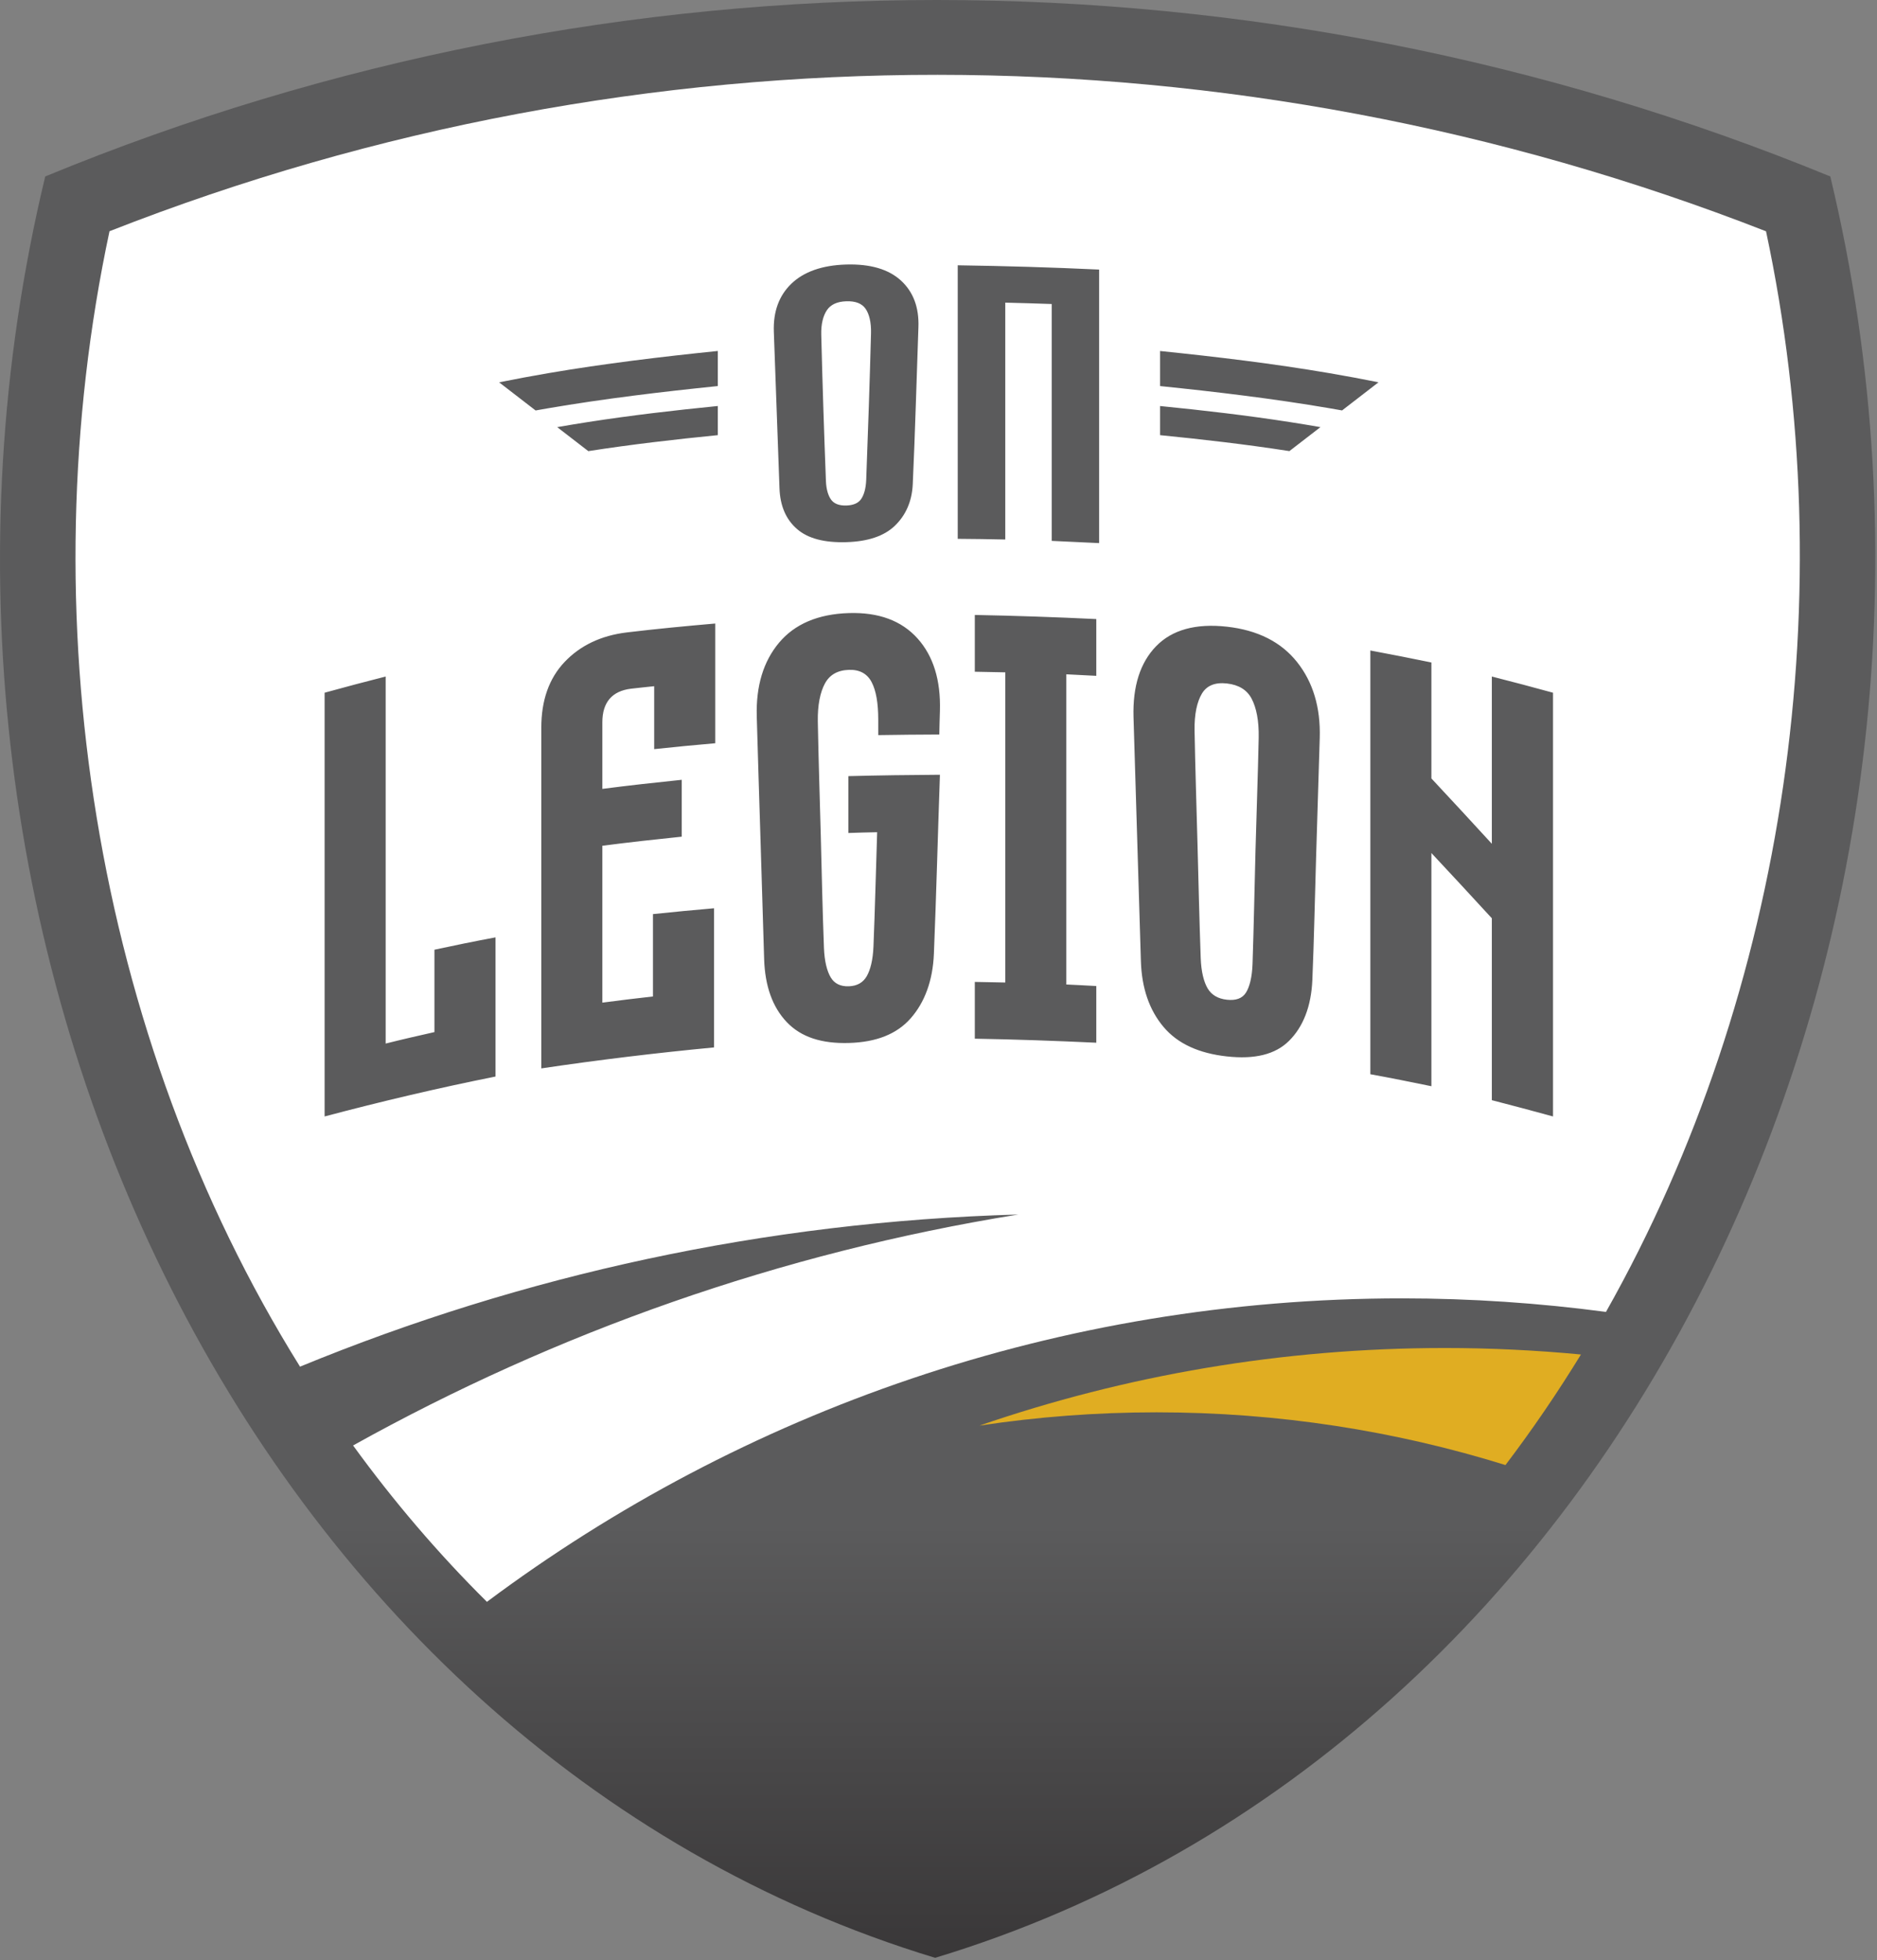 <svg width="385" height="402" viewBox="0 0 385 402" fill="none" xmlns="http://www.w3.org/2000/svg">
<rect x="0" y="0" width="385" height="402" fill="#808080" stroke="none"/>
<path fill-rule="evenodd" clip-rule="evenodd" d="M375.42 36.186C412.793 191.653 333.714 358.607 191.805 401.494C50.438 358.607 -28.1 191.653 9.273 36.186C126.267 -12.062 257.885 -12.062 375.42 36.186Z" fill="url(#paint0_linear_2750_790)"/>
<path fill-rule="evenodd" clip-rule="evenodd" d="M362.238 47.432C253.016 4.74 131.632 4.56 22.461 47.418C5.767 125.622 19.126 212.218 61.538 280.263C107.166 261.492 156.826 250.521 208.87 249.061C160.047 256.923 114.059 273.237 72.422 296.425C80.683 307.801 89.835 318.538 99.874 328.492C152.242 289.403 217.207 266.259 287.58 266.259C301.763 266.259 315.721 267.216 329.407 269.037C366.737 202.92 378.042 121.514 362.238 47.432ZM158.725 68.033C158.579 63.923 159.774 60.646 162.303 58.198C164.837 55.746 168.602 54.388 173.591 54.247C178.529 54.107 182.267 55.222 184.778 57.513C187.33 59.84 188.526 63.047 188.382 67.084C187.997 77.815 187.712 88.55 187.222 99.275C187.057 102.899 185.73 105.732 183.519 107.846C181.321 109.946 178 111.051 173.591 111.182C169.132 111.314 165.746 110.454 163.488 108.495C161.212 106.521 160.018 103.753 159.884 100.136C159.489 89.441 159.107 78.727 158.725 68.033ZM66.583 142.056C70.74 140.914 74.923 139.791 79.105 138.737C79.105 151.276 79.105 163.85 79.105 176.389C79.105 188.911 79.105 201.485 79.105 214.007C82.431 213.164 85.757 212.409 89.108 211.653C89.108 206.016 89.108 200.379 89.108 194.759C93.266 193.864 97.448 193.003 101.631 192.23C101.631 201.731 101.631 211.25 101.631 220.768C89.94 223.104 78.249 225.861 66.583 228.952C66.583 214.481 66.583 199.992 66.583 185.521C66.583 171.051 66.583 156.545 66.583 142.056ZM102.375 78.403C105.731 77.73 109.089 77.101 112.451 76.527C124.002 74.553 135.625 73.163 147.234 71.974V79.17C135.625 80.36 124.002 81.747 112.451 83.721C111.586 83.869 110.722 84.02 109.857 84.175L102.375 78.403ZM282.753 78.398L275.278 84.168C274.413 84.013 273.547 83.862 272.681 83.714C261.142 81.745 249.531 80.36 237.951 79.172V71.981C249.531 73.169 261.142 74.555 272.681 76.525C276.04 77.097 279.397 77.725 282.753 78.398ZM270.843 87.591L264.473 92.509C255.659 91.141 246.801 90.114 237.951 89.237V83.266C246.827 84.146 255.71 85.178 264.549 86.552C266.647 86.878 268.746 87.225 270.843 87.591ZM120.67 92.514L114.291 87.594C116.389 87.228 118.488 86.88 120.589 86.553C129.44 85.176 138.337 84.143 147.234 83.261V89.235C138.364 90.114 129.495 91.143 120.67 92.514ZM281.079 133.398C285.236 134.171 289.419 134.996 293.601 135.857C293.601 143.795 293.601 151.715 293.601 159.636C297.733 164.062 301.865 168.522 305.998 173.035C305.998 161.603 305.998 150.17 305.998 138.737C310.18 139.791 314.363 140.915 318.546 142.057C318.546 156.545 318.546 171.051 318.546 185.522C318.546 199.993 318.546 214.481 318.546 228.952C314.363 227.811 310.18 226.687 305.998 225.615C305.998 213.182 305.998 200.748 305.998 188.314C301.865 183.801 297.733 179.358 293.601 174.932C293.601 182.905 293.601 190.896 293.601 198.851C293.601 206.825 293.601 214.797 293.601 222.753C289.419 221.892 285.236 221.05 281.079 220.295C281.079 205.824 281.079 191.335 281.079 176.864C281.079 162.393 281.079 147.887 281.079 133.398ZM232.5 147.079C232.314 140.705 233.882 135.87 237.136 132.52C240.382 129.179 245.23 127.802 251.649 128.516C258.004 129.223 262.807 131.681 266.061 135.786C269.308 139.882 270.882 145.06 270.698 151.311C270.454 159.583 270.193 167.855 269.941 176.126C269.69 184.38 269.532 192.656 269.186 200.906C268.953 206.46 267.256 210.602 264.424 213.428C261.586 216.258 257.347 217.271 251.649 216.642C245.909 216.007 241.561 214.046 238.648 210.583C235.741 207.127 234.173 202.626 234.012 197.043C233.771 188.701 233.508 180.377 233.256 172.052C233.004 163.746 232.742 155.403 232.5 147.079ZM246.282 196.446C246.384 199.292 246.922 201.375 247.719 202.715C248.509 204.044 249.837 204.816 251.649 205.016C253.489 205.219 254.804 204.755 255.555 203.575C256.29 202.42 256.822 200.434 256.916 197.622C257.174 189.896 257.319 182.185 257.52 174.458C257.721 166.748 258.019 159.04 258.175 151.311C258.246 147.818 257.696 145.129 256.739 143.303C255.782 141.477 254.092 140.433 251.649 140.159C249.23 139.889 247.522 140.585 246.534 142.232C245.532 143.903 244.961 146.43 245.023 149.854C245.162 157.635 245.426 165.396 245.627 173.159C245.829 180.921 246.006 188.685 246.282 196.446ZM199.947 201.363C202.013 201.398 204.104 201.451 206.195 201.486C206.195 190.878 206.195 180.288 206.195 169.681C206.195 159.091 206.195 148.484 206.195 137.877C204.104 137.841 202.013 137.789 199.947 137.754C199.947 133.89 199.947 130.009 199.947 126.11C208.236 126.268 216.551 126.549 224.866 126.953C224.866 130.834 224.866 134.715 224.866 138.596C222.799 138.474 220.759 138.386 218.718 138.28C218.718 148.905 218.718 159.495 218.718 170.103C218.718 180.693 218.718 191.3 218.718 201.89C220.759 201.995 222.799 202.083 224.866 202.206C224.866 206.069 224.866 209.95 224.866 213.832C216.551 213.445 208.236 213.147 199.947 213.006C199.947 209.125 199.947 205.244 199.947 201.363ZM155.223 146.921C155.05 140.652 156.587 135.614 159.809 131.783C163.011 127.975 167.795 125.912 174.146 125.724C180.242 125.544 184.911 127.281 188.18 130.905C191.437 134.516 192.971 139.476 192.791 145.744C192.744 147.36 192.69 148.993 192.665 150.627C188.482 150.644 184.3 150.679 180.142 150.749C180.142 149.713 180.142 148.659 180.142 147.606C180.142 144.199 179.699 141.612 178.781 139.879C177.86 138.135 176.312 137.301 174.146 137.368C171.803 137.441 170.174 138.374 169.207 140.159C168.235 141.956 167.684 144.568 167.746 147.992C167.885 155.738 168.149 163.482 168.351 171.209C168.552 178.953 168.709 186.666 169.005 194.391C169.111 197.151 169.632 199.152 170.391 200.432C171.143 201.698 172.383 202.33 174.146 202.258C175.808 202.191 177.022 201.505 177.774 200.204C178.533 198.889 179.049 196.852 179.16 194.11C179.476 186.297 179.664 178.479 179.916 170.665C177.95 170.7 175.985 170.752 174.019 170.823C174.019 166.942 174.019 163.06 174.019 159.162C180.268 159.003 186.517 158.916 192.791 158.881C192.363 171.121 192.057 183.366 191.556 195.585C191.327 201.174 189.637 205.592 186.794 208.826C183.943 212.071 179.738 213.718 174.146 213.884C168.552 214.051 164.307 212.695 161.371 209.599C158.461 206.532 156.907 202.241 156.735 196.656C156.479 188.367 156.23 180.096 155.979 171.806C155.728 163.517 155.452 155.229 155.223 146.921ZM111.029 149.221C111.029 143.62 112.617 139.123 115.791 135.769C118.965 132.415 123.219 130.336 128.565 129.693C134.607 128.966 140.66 128.393 146.707 127.866C146.707 136.05 146.707 144.251 146.707 152.418C142.524 152.769 138.341 153.191 134.184 153.629C134.184 149.327 134.184 145.042 134.184 140.721C132.597 140.897 131.006 141.042 129.447 141.231C125.513 141.708 123.551 144.041 123.551 148.133C123.551 152.681 123.551 157.23 123.551 161.778C128.969 161.076 134.386 160.479 139.828 159.917C139.828 163.816 139.828 167.697 139.828 171.578C134.386 172.14 128.969 172.737 123.551 173.439C123.551 184.152 123.551 194.883 123.551 205.613C127.004 205.156 130.455 204.735 133.932 204.348C133.932 198.728 133.932 193.091 133.932 187.454C138.09 187.015 142.272 186.628 146.455 186.259C146.455 195.76 146.455 205.279 146.455 214.797C134.638 215.922 122.821 217.344 111.029 219.1C111.029 207.456 111.029 195.813 111.029 184.17C111.029 172.526 111.029 160.882 111.029 149.221ZM169.409 98.643C169.478 100.437 169.917 101.767 170.542 102.56C171.15 103.329 172.18 103.709 173.591 103.666C175.027 103.622 176.044 103.18 176.615 102.366C177.202 101.53 177.603 100.209 177.673 98.38C178.056 88.372 178.389 78.378 178.656 68.349C178.716 66.085 178.286 64.409 177.547 63.327C176.8 62.233 175.48 61.72 173.591 61.781C171.727 61.842 170.387 62.446 169.61 63.608C168.825 64.781 168.397 66.454 168.451 68.665C168.699 78.659 169.025 88.653 169.409 98.643ZM196.444 54.405C206.095 54.546 215.77 54.827 225.445 55.283C225.445 64.644 225.445 74.004 225.445 83.347C225.445 92.69 225.445 102.033 225.445 111.376C222.195 111.218 218.945 111.06 215.719 110.919C215.719 102.823 215.719 94.727 215.719 86.649C215.719 78.552 215.719 70.457 215.719 62.343C212.545 62.238 209.37 62.132 206.195 62.062C206.195 70.175 206.195 78.271 206.195 86.35C206.195 94.446 206.195 102.542 206.195 110.638C202.945 110.568 199.695 110.515 196.444 110.498C196.444 101.155 196.444 91.812 196.444 82.469C196.444 73.126 196.444 63.765 196.444 54.405Z" fill="white"/>
<path fill-rule="evenodd" clip-rule="evenodd" d="M308.792 300.44C314.329 293.145 319.491 285.576 324.274 277.767C315.088 276.9 305.785 276.438 296.373 276.438C262.944 276.438 230.828 282.047 200.898 292.352C212.747 290.56 224.878 289.626 237.227 289.626C262.147 289.626 286.184 293.412 308.792 300.44Z" fill="#E0AD22"/>
<defs>
<linearGradient id="paint0_linear_2750_790" x1="192.325" y1="0" x2="192.325" y2="401.494" gradientUnits="userSpaceOnUse">
<stop offset="0.779" stop-color="#5B5B5C"/>
<stop offset="1" stop-color="#393738"/>
</linearGradient>
</defs>
</svg>
